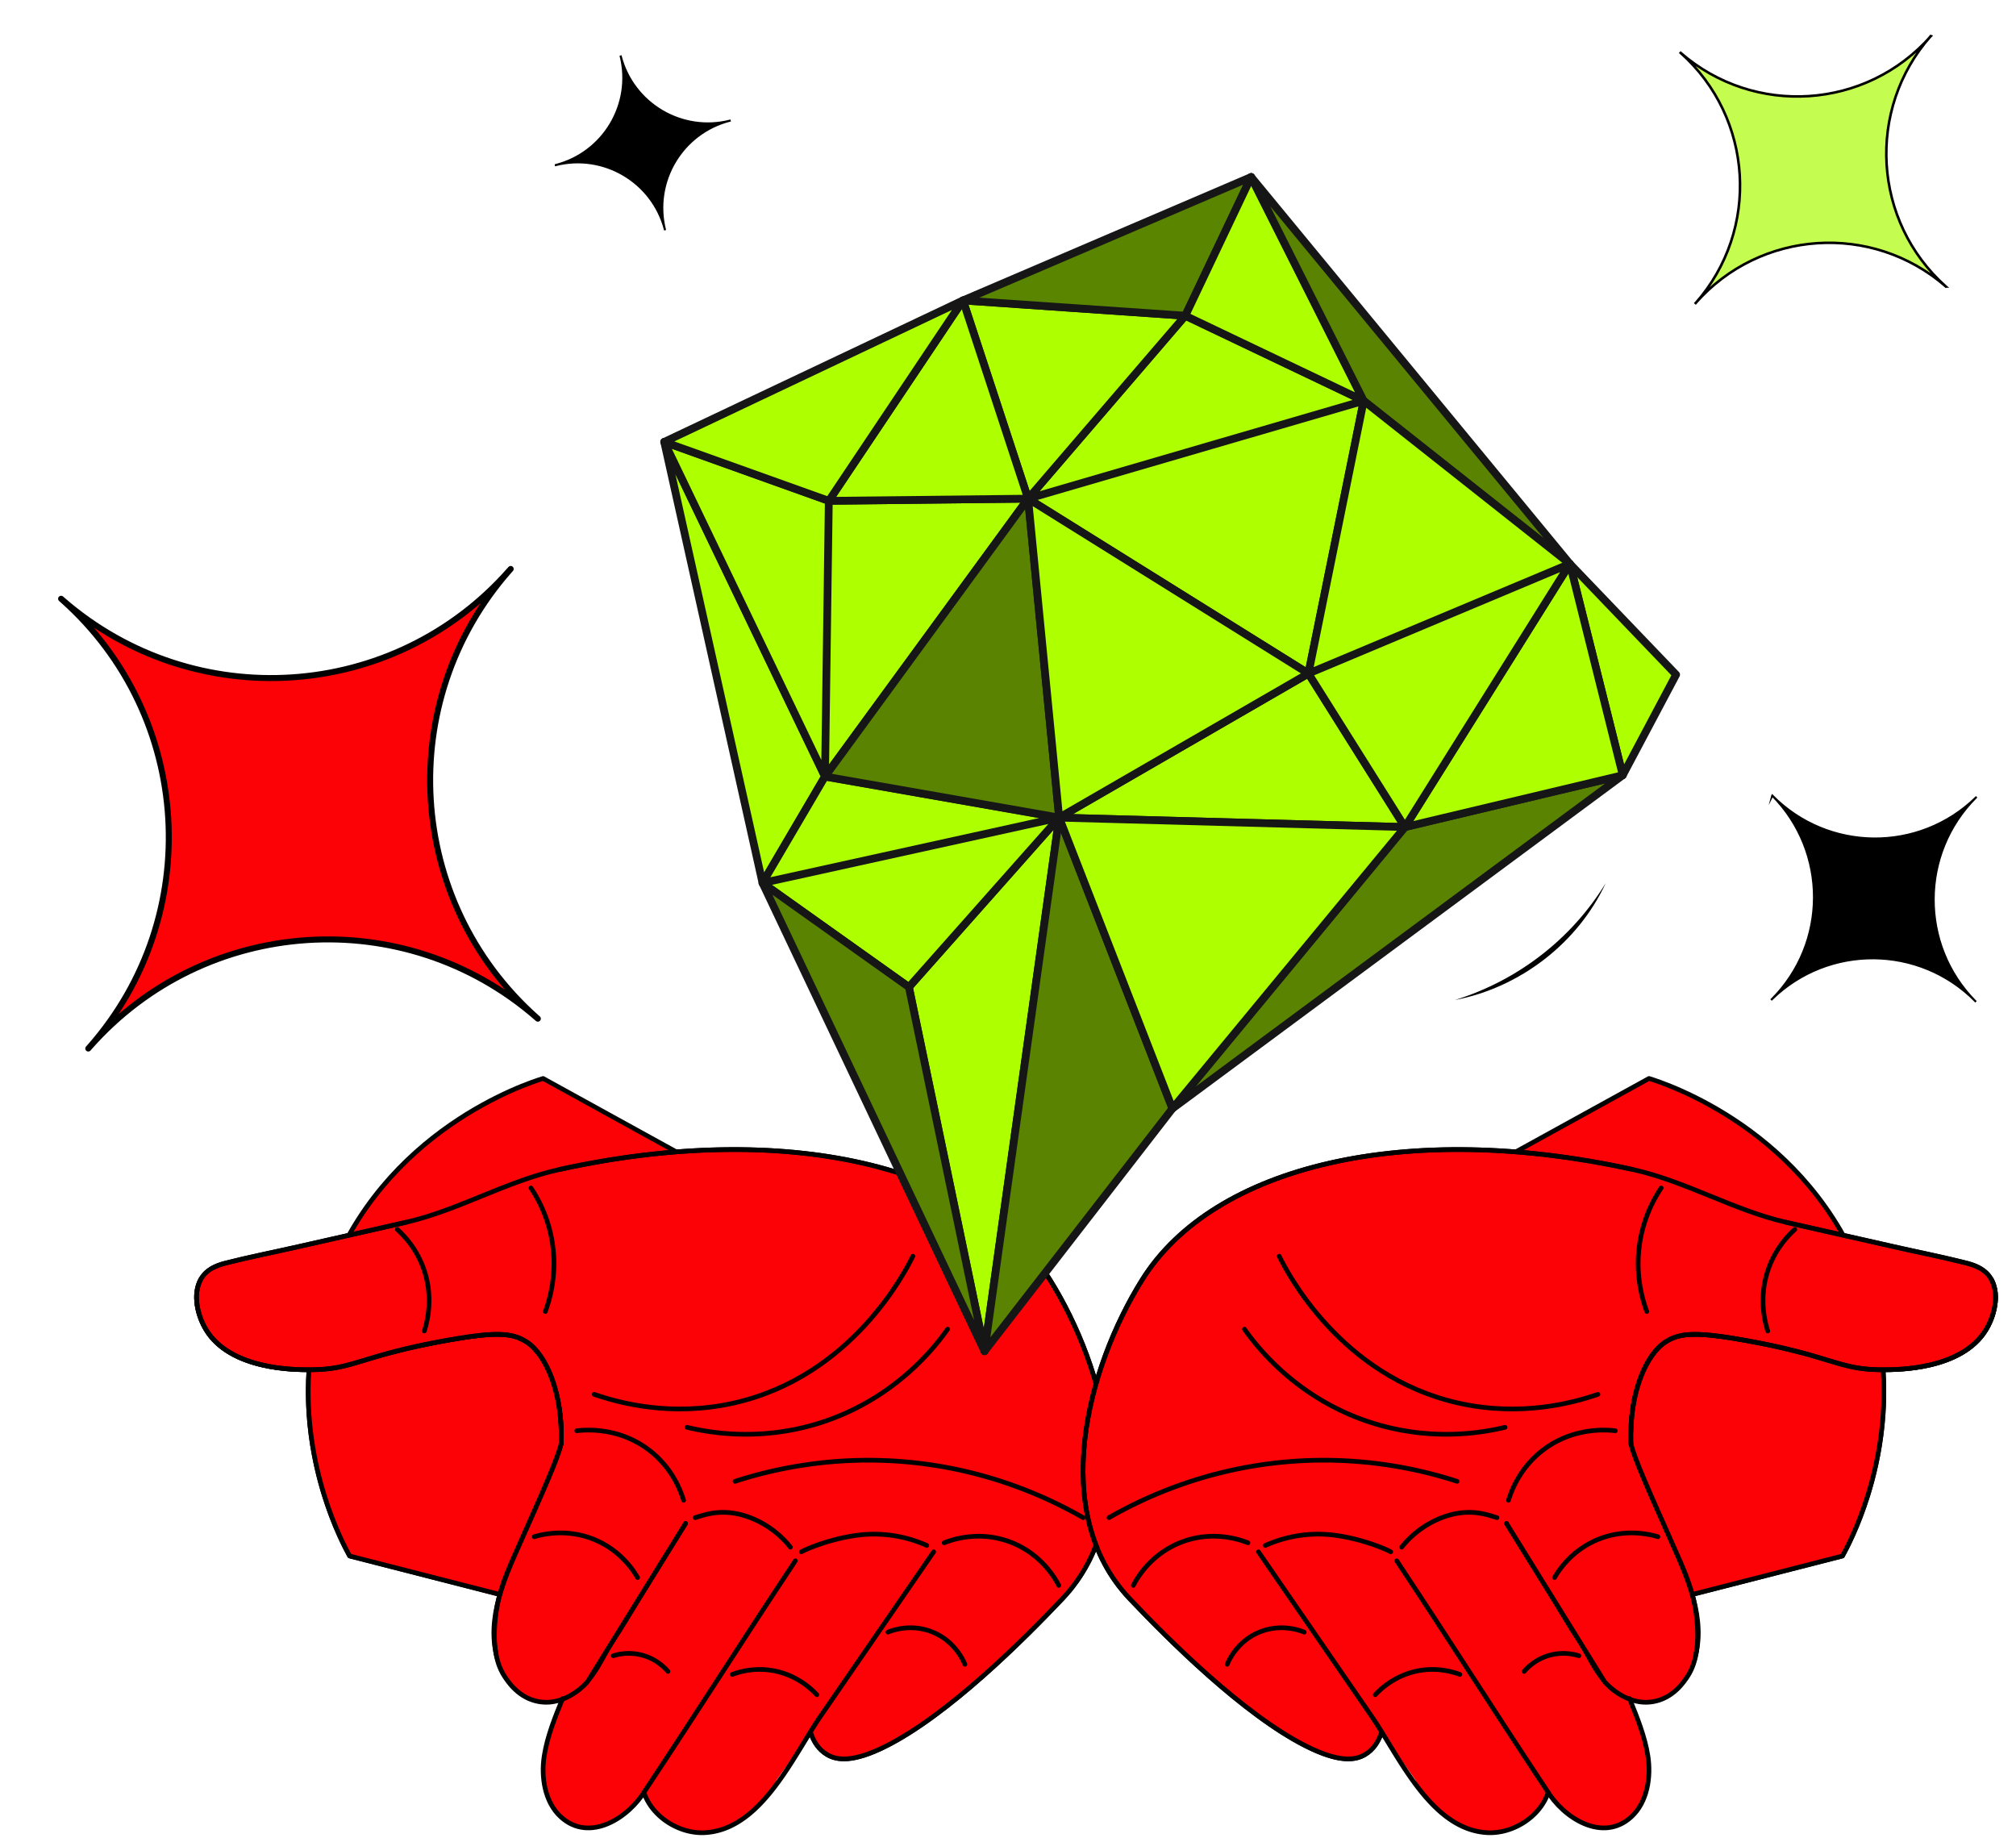 <svg xmlns="http://www.w3.org/2000/svg" fill="none" viewBox="0 0 442 403"><path fill="#FC0206" stroke="#000" stroke-linecap="round" stroke-linejoin="round" stroke-width="1.022" d="m196.918 300.304-14.495-28.99c-21.117-11.635-42.234-23.264-63.351-34.893-3.592 1.099-35.143 11.379-47.242 44.556-11.063 30.328 2.696 56.265 4.832 60.128 14.676 3.756 29.347 7.517 44.024 11.273 25.411-17.356 50.821-34.718 76.232-52.074Z"/><path fill="#FC0206" stroke="#000" stroke-linecap="round" stroke-linejoin="round" stroke-width="1.022" d="M176.838 375.579c.204 2.085.957 6.99 4.543 9.086 2.124 1.246 5.636 1.739 12.83-1.869 13.685-6.866 30.186-23.315 38.733-32.356 17.747-18.766 9.375-50.453-2.73-69.848-15.691-25.145-58.066-35.097-107.523-24.227-11.691 2.572-22.051 8.91-33.67 11.584-7.862 1.807-15.735 3.551-23.597 5.341-5.342 1.213-10.757 2.278-16.065 3.631-1.682.431-3.359 1.133-4.526 2.413-1.263 1.394-1.795 3.342-1.75 5.223.057 2.396.855 4.894 2.096 6.939 5.347 8.808 19.418 8.786 22.913 8.78 9.55-.017 11.08-3.121 30.163-6.492 10.462-1.846 14.036-1.631 17.18.38 4.271 2.73 8.004 11.227 7.602 22.301 0 0-1.767 18.687-1.598 22.703 19.985 7.636 45.033 1.201 65.017 8.837-3.206 9.187-6.418 18.381-9.624 27.568l.006.006Z"/><path fill="#FC0206" d="M140.727 388.505a10.276 10.276 0 0 0 .454 4.441c1.784 5.376 7.805 9.131 13.396 8.809 7.766-.448 13.657-8.412 25.348-25.564a4719.068 4719.068 0 0 1 24.777-35.998c-.833-3.936-1.671-7.868-2.504-11.804-12.819-.125-25.643-.255-38.462-.38"/><path fill="#FC0206" d="M124.607 369.229c-1.983 5.076-4.447 10.287-5.291 15.702-.714 4.56.08 10.117 3.648 13.374 6.299 5.761 14.937.164 18.506-5.829 9.709-16.296 15.957-25.682 32.91-50.317 4.09-5.942 5.925-8.446 5.925-8.446 11.669-15.917 15.623-17.361 15.045-20.562-1.427-7.896-28.339-15.09-50.079-5.33-10.814 4.854-17.6 12.666-21.327 17.9"/><path fill="#FC0206" d="M123.066 315.802c-.039.182.034.465-.017.669-.849 3.37-3.653 9.697-8.813 21.287-3.524 7.913-7.766 17.14-5.149 25.971 1.829 6.169 8.049 10.95 14.563 8.542 2.504-.929 4.571-2.798 6.151-4.951 1.841-2.492 3.031-5.381 4.753-7.918 1.818-2.685 3.427-5.535 5.132-8.288l10.621-17.146"/><path stroke="#000" stroke-linecap="round" stroke-linejoin="round" stroke-width="1.022" d="M123.066 315.802c-.039.182.034.465-.017.669-.849 3.37-3.653 9.697-8.813 21.287-3.524 7.913-7.766 17.14-5.149 25.971 1.829 6.169 8.049 10.95 14.563 8.542 2.504-.929 4.571-2.798 6.151-4.951 1.841-2.492 3.031-5.381 4.753-7.918 1.818-2.685 3.427-5.535 5.132-8.288l10.621-17.146"/><path fill="#FC0206" d="M123.027 312.891c.935-.148-2.968-11.443 2.039-19.056 6.361-9.669 22.884-6.95 22.947-9.663.056-2.396-15.651-7.239-33.811-4.832-12.383 1.643-11.488 4.741-22.641 5.432-16.58 1.037-32.605-3.625-32.605-3.625-6.757-1.966-11.504-4.175-14.167-1.79-2.554 2.289-1.699 7.488-.464 10.451 3.217 7.726 13.566 9.494 16.41 10.015 7.182 1.308 10.711-.351 29.404-4.402 18.013-3.902 21.134-3.749 23.972-1.976 8.151 5.081 7.891 19.604 8.922 19.446h-.006ZM150.3 333.968s-7.353 11.867-20.8 33.585c-.499.759-3.388 5.007-8.384 5.511-5.794.589-11.538-5.285-11.969-8.825-.226-1.858.941-3.982 2.634-5.2 2.895-2.073 5.648.142 9.358-.3 7.534-.895 7.992-11.42 20.182-20.46 1.02-.754 7.568-5.608 8.979-4.317v.006ZM174.374 342.165s-8.797 13.606-30.667 46.93c-.176.668-5.342 8.06-8.871 10.003-.543.3-8.712 4.985-12.886-1.886-2.872-4.724-3.478-13.448-2.096-14.337 3.087-1.988 7.086 2.305 12.756.623 4.09-1.218 5.257-4.628 10.264-12.983 6.656-11.108 10.893-18.03 18.415-23.247 3.337-2.311 11.21-6.984 13.085-5.109v.006Z"/><path fill="#FC0206" d="M205.28 339.587c-11.998 16.824-22.998 33.777-34.995 50.601-.391.991-3.507 8.536-11.511 10.791-1.223.345-8.61 2.265-13.9-2.419-4.69-4.152-5.897-11.867-3.507-13.855 1.36-1.128 4.272.096 5.733.368 5.37.991 10.7 2.215 15.656-.861 3.478-2.153 5.382-5.557 7.596-8.837a681.984 681.984 0 0 1 7.987-11.589 663.858 663.858 0 0 1 10.689-14.739c1.796-2.402 3.88-4.724 5.489-7.251 1.343-2.107 2.623-4.169 4.379-5.998 3.013-3.104 7.465-4.492 11.68-4.889 1.597-.153 8.814-.685 9.284 1.87.187 1.014-13.714 4.656-14.586 6.808h.006Z"/><path fill="#FC0206" d="M239.687 340.89c-2.691 4.39-5.115 7.828-8.769 11.98-2.86 3.252-6.792 6.407-9.561 9.194 0 0-8.599 8.649-22.381 18.03-7.313 4.973-10.977 5.489-14.427 5.477-4.583-.017-8.752-6.112-7.709-9.997.572-2.142 2.713-3.711 4.542-4.334 2.34-.798 4.373-.13 5.495.097 5.33 1.081 10.796-3.541 16.297-8.197 3.71-3.138 10.62-8.984 15.141-18.993 3.013-6.673 3.025-10.91 6.944-12.632 3.093-1.359 7.019-.447 9.738 1.445 4.027 2.809 4.61 7.239 4.69 7.93ZM69.944 289.406c-.867 5.528-2.702 12.467-2.226 20.177.827 13.538 5.772 24.255 8.944 31.517l32.916 8.428 13.464-33.063.04-2.073c-17.713-8.333-35.425-16.659-53.138-24.992v.006Z"/><path stroke="#000" stroke-linecap="round" stroke-linejoin="round" stroke-width="1.022" d="M130.264 305.663c5.585 1.937 17.033 4.985 30.656 1.903 25.841-5.84 37.549-28.764 39.226-32.18"/><path stroke="#000" stroke-linecap="round" stroke-linejoin="round" stroke-width="1.022" d="M150.635 312.896c4.911 1.184 16.194 3.195 29.387-1.048 16.172-5.205 24.946-16.517 27.739-20.465M161.15 324.741c7.641-2.476 20.125-5.461 35.572-4.418 19.09 1.291 33.29 8.105 40.745 12.376M206.997 338.222c1.348-.549 7.426-2.844 14.472-.193 6.934 2.612 9.987 8.203 10.661 9.522M203.189 338.794a28.487 28.487 0 0 0-12.184-2.475c-6.129.124-13.057 2.657-15.306 3.874M152.413 332.699c1.778-.498 5.778-2.226 11.55-.192 5.154 1.818 8.156 5.188 9.329 6.661M126.452 313.655c1.614-.198 9.063-.923 15.804 4.192 5.211 3.954 7.046 9.148 7.618 11.046M117.126 336.885c1.524-.458 7.211-1.982 13.521.759 5.551 2.419 8.281 6.701 9.137 8.186M146.449 366.403c-.674-.776-2.622-2.816-5.902-3.62a11.447 11.447 0 0 0-6.095.193M160.545 367.071c1.547-.578 4.577-1.461 8.344-.929 5.648.799 9.137 4.237 10.202 5.382M194.671 357.799c.816-.335 5.036-1.972 9.828 0 4.877 2.005 6.724 6.259 7.047 7.046M119.56 287.508c.98-2.645 2.662-8.321 1.484-15.396a29.977 29.977 0 0 0-4.639-11.685M93.038 291.774c.595-1.864 2.09-7.392-.187-13.725-1.574-4.39-4.254-7.177-5.75-8.531"/><path stroke="#000" stroke-linecap="round" stroke-linejoin="round" stroke-width="1.022" d="M123.044 316.471c-.849 3.37-3.653 9.697-8.813 21.287-3.144 7.058-4.912 10.847-5.597 16.783-.912 7.919 1.048 11.499 1.949 12.893.764 1.184 3.109 4.815 7.539 5.596 6.016 1.059 10.462-4.09 10.7-4.378 7.783-12.564 13.697-22.109 21.474-34.678"/><path stroke="#000" stroke-linecap="round" stroke-linejoin="round" stroke-width="1.022" d="M67.724 300.468c-1.382 21.333 7.279 37.641 8.939 40.637l32.916 8.429"/><path stroke="#000" stroke-linecap="round" stroke-linejoin="round" stroke-width="1.022" d="M44.036 280.422c-1.898 3.501-.617 8.168 1.144 11.074 5.347 8.808 19.418 8.786 22.913 8.78 9.55-.017 11.08-3.121 30.163-6.491 10.462-1.847 14.037-1.632 17.18.379 4.271 2.73 8.004 11.227 7.602 22.301M123.344 372.379c-1.66 4.078-3.354 8.253-4.028 12.552-.714 4.56.08 10.117 3.648 13.374 6.299 5.761 14.937.164 18.506-5.829 11.997-18.075 20.907-32.236 32.91-50.317"/><path stroke="#000" stroke-linecap="round" stroke-linejoin="round" stroke-width="1.022" d="M141.181 392.946c1.785 5.376 7.806 9.132 13.397 8.809 12.36-.714 19.287-16.761 25.348-25.564a150650.25 150650.25 0 0 0 24.776-35.998M89.03 267.949c-7.862 1.807-15.735 3.552-23.597 5.342-5.342 1.212-10.757 2.277-16.065 3.631-1.682.43-3.359 1.132-4.526 2.413-1.263 1.393-1.795 3.342-1.75 5.222.056 2.396.855 4.894 2.096 6.939 5.347 8.808 19.418 8.786 22.912 8.78 9.55-.017 11.08-3.121 30.164-6.491 10.462-1.847 14.036-1.632 17.18.379 4.271 2.73 8.004 11.227 7.602 22.301"/><path stroke="#000" stroke-linecap="round" stroke-linejoin="round" stroke-width="1.022" d="M177.734 379.811c.635 1.937 1.66 3.687 3.654 4.854 2.124 1.246 5.636 1.739 12.83-1.869 13.685-6.866 30.186-23.315 38.733-32.356 17.747-18.766 9.375-50.453-2.73-69.848-15.69-25.145-58.066-35.097-107.523-24.227"/><path fill="#FC0206" stroke="#000" stroke-linecap="round" stroke-linejoin="round" stroke-width="1.022" d="m283.691 300.304 14.495-28.99c21.117-11.635 42.234-23.264 63.352-34.893 3.591 1.099 35.142 11.379 47.241 44.556 11.063 30.328-2.696 56.265-4.832 60.128-14.676 3.756-29.347 7.517-44.024 11.273-25.411-17.356-50.821-34.718-76.232-52.074Z"/><path fill="#FC0206" stroke="#000" stroke-linecap="round" stroke-linejoin="round" stroke-width="1.022" d="M303.767 375.579c-.204 2.085-.957 6.99-4.543 9.086-2.124 1.246-5.636 1.739-12.83-1.869-13.685-6.866-30.186-23.315-38.733-32.356-17.747-18.766-9.375-50.453 2.73-69.848 15.69-25.145 58.066-35.097 107.522-24.227 11.692 2.572 22.052 8.91 33.67 11.584 7.862 1.807 15.736 3.551 23.598 5.341 5.342 1.213 10.757 2.278 16.064 3.631 1.683.431 3.359 1.133 4.526 2.413 1.264 1.394 1.796 3.342 1.751 5.223-.057 2.396-.856 4.894-2.096 6.939-5.347 8.808-19.418 8.786-22.913 8.78-9.55-.017-11.08-3.121-30.163-6.492-10.462-1.846-14.037-1.631-17.18.38-4.271 2.73-8.004 11.227-7.602 22.301 0 0 1.767 18.687 1.597 22.703-19.984 7.636-45.032 1.201-65.016 8.837 3.206 9.187 6.418 18.381 9.624 27.568l-.006.006Z"/><path fill="#FC0206" d="M339.884 388.505a10.276 10.276 0 0 1-.454 4.441c-1.784 5.376-7.805 9.131-13.396 8.809-7.766-.448-13.657-8.412-25.348-25.564a4719.068 4719.068 0 0 0-24.777-35.998c.833-3.936 1.671-7.868 2.504-11.804 12.819-.125 25.643-.255 38.462-.38"/><path fill="#FC0206" d="M356.005 369.229c1.982 5.076 4.446 10.287 5.29 15.702.714 4.56-.079 10.117-3.647 13.374-6.299 5.761-14.938.164-18.506-5.829-9.709-16.296-15.957-25.682-32.911-50.317-4.089-5.942-5.925-8.446-5.925-8.446-11.669-15.917-15.622-17.361-15.045-20.562 1.428-7.896 28.34-15.09 50.08-5.33 10.813 4.854 17.599 12.666 21.327 17.9"/><path fill="#FC0206" d="M357.547 315.802c.04.182-.034.465.017.669.85 3.37 3.654 9.697 8.814 21.287 3.524 7.913 7.766 17.14 5.149 25.971-1.829 6.169-8.049 10.95-14.563 8.542-2.504-.929-4.571-2.798-6.152-4.951-1.84-2.492-3.03-5.381-4.752-7.918-1.818-2.685-3.427-5.535-5.132-8.288l-10.621-17.146"/><path stroke="#000" stroke-linecap="round" stroke-linejoin="round" stroke-width="1.022" d="M357.547 315.802c.04.182-.034.465.017.669.85 3.37 3.654 9.697 8.814 21.287 3.524 7.913 7.766 17.14 5.149 25.971-1.829 6.169-8.049 10.95-14.563 8.542-2.504-.929-4.571-2.798-6.152-4.951-1.84-2.492-3.03-5.381-4.752-7.918-1.818-2.685-3.427-5.535-5.132-8.288l-10.621-17.146"/><path fill="#FC0206" d="M357.587 312.891c-.935-.148 2.968-11.443-2.04-19.056-6.361-9.669-22.884-6.95-22.946-9.663-.057-2.396 15.651-7.239 33.811-4.832 12.382 1.643 11.487 4.741 22.641 5.432 16.58 1.037 32.604-3.625 32.604-3.625 6.758-1.966 11.505-4.175 14.167-1.79 2.555 2.289 1.699 7.488.465 10.451-3.218 7.726-13.567 9.494-16.41 10.015-7.183 1.308-10.712-.351-29.405-4.402-18.012-3.902-21.134-3.749-23.971-1.976-8.152 5.081-7.891 19.604-8.922 19.446h.006ZM330.311 333.968s7.353 11.867 20.8 33.585c.499.759 3.388 5.007 8.384 5.511 5.794.589 11.538-5.285 11.969-8.825.226-1.858-.941-3.982-2.634-5.2-2.895-2.073-5.648.142-9.358-.3-7.534-.895-7.993-11.42-20.183-20.46-1.019-.754-7.567-5.608-8.978-4.317v.006ZM306.237 342.165s8.796 13.606 30.667 46.93c.176.668 5.341 8.06 8.87 10.003.544.3 8.712 4.985 12.887-1.886 2.872-4.724 3.478-13.448 2.096-14.337-3.087-1.988-7.086 2.305-12.756.623-4.09-1.218-5.257-4.628-10.264-12.983-6.656-11.108-10.893-18.03-18.416-23.247-3.336-2.311-11.209-6.984-13.084-5.109v.006Z"/><path fill="#FC0206" d="M275.331 339.587c11.998 16.824 22.998 33.777 34.995 50.601.391.991 3.506 8.536 11.51 10.791 1.224.345 8.61 2.265 13.901-2.419 4.69-4.152 5.897-11.867 3.506-13.855-1.359-1.128-4.271.096-5.732.368-5.37.991-10.7 2.215-15.657-.861-3.478-2.153-5.381-5.557-7.596-8.837a676.234 676.234 0 0 0-18.675-26.328c-1.796-2.402-3.881-4.724-5.489-7.251-1.343-2.107-2.623-4.169-4.379-5.998-3.013-3.104-7.466-4.492-11.68-4.889-1.597-.153-8.814-.685-9.284 1.87-.187 1.014 13.714 4.656 14.586 6.808h-.006Z"/><path fill="#FC0206" d="M240.926 340.89c2.69 4.39 5.115 7.828 8.768 11.98 2.861 3.252 6.792 6.407 9.562 9.194 0 0 8.598 8.649 22.38 18.03 7.313 4.973 10.978 5.489 14.427 5.477 4.583-.017 8.752-6.112 7.71-9.997-.572-2.142-2.714-3.711-4.543-4.334-2.34-.798-4.373-.13-5.495.097-5.33 1.081-10.796-3.541-16.296-8.197-3.71-3.138-10.621-8.984-15.141-18.993-3.014-6.673-3.025-10.91-6.945-12.632-3.093-1.359-7.018-.447-9.737 1.445-4.028 2.809-4.611 7.239-4.69 7.93ZM410.66 289.406c.867 5.528 2.702 12.467 2.226 20.177-.827 13.538-5.772 24.255-8.944 31.517l-32.916 8.428-13.464-33.063-.04-2.073c17.713-8.333 35.425-16.659 53.138-24.992v.006Z"/><path stroke="#000" stroke-linecap="round" stroke-linejoin="round" stroke-width="1.022" d="M350.346 305.663c-5.585 1.937-17.033 4.985-30.656 1.903-25.841-5.84-37.549-28.764-39.226-32.18"/><path stroke="#000" stroke-linecap="round" stroke-linejoin="round" stroke-width="1.022" d="M329.971 312.896c-4.911 1.184-16.195 3.195-29.387-1.048-16.172-5.205-24.947-16.517-27.739-20.465M319.463 324.741c-7.642-2.476-20.126-5.461-35.573-4.418-19.089 1.291-33.29 8.105-40.744 12.376M273.609 338.222c-1.348-.549-7.426-2.844-14.473-.193-6.933 2.612-9.986 8.203-10.66 9.522M277.421 338.794a28.487 28.487 0 0 1 12.184-2.475c6.129.124 13.057 2.657 15.306 3.874M328.194 332.699c-1.778-.498-5.777-2.226-11.549-.192-5.155 1.818-8.157 5.188-9.33 6.661M354.154 313.655c-1.614-.198-9.063-.923-15.804 4.192-5.211 3.954-7.046 9.148-7.619 11.046M363.488 336.885c-1.523-.458-7.21-1.982-13.521.759-5.551 2.419-8.281 6.701-9.136 8.186M334.162 366.403c.674-.776 2.623-2.816 5.902-3.62a11.447 11.447 0 0 1 6.095.193M320.065 367.071c-1.546-.578-4.577-1.461-8.344-.929-5.647.799-9.136 4.237-10.201 5.382M285.942 357.799c-.816-.335-5.036-1.972-9.828 0-4.877 2.005-6.723 6.259-7.046 7.046M361.053 287.508c-.98-2.645-2.662-8.321-1.484-15.396a29.993 29.993 0 0 1 4.639-11.685M387.573 291.774c-.595-1.864-2.09-7.392.187-13.725 1.575-4.39 4.254-7.177 5.749-8.531"/><path stroke="#000" stroke-linecap="round" stroke-linejoin="round" stroke-width="1.022" d="M357.563 316.471c.85 3.37 3.654 9.697 8.814 21.287 3.144 7.058 4.911 10.847 5.596 16.783.912 7.919-1.048 11.499-1.948 12.893-.765 1.184-3.11 4.815-7.54 5.596-6.015 1.059-10.462-4.09-10.7-4.378-7.783-12.564-13.696-22.109-21.474-34.678"/><path stroke="#000" stroke-linecap="round" stroke-linejoin="round" stroke-width="1.022" d="M412.882 300.468c1.383 21.333-7.278 37.641-8.938 40.637l-32.916 8.429"/><path stroke="#000" stroke-linecap="round" stroke-linejoin="round" stroke-width="1.022" d="M436.578 280.422c1.897 3.501.617 8.168-1.144 11.074-5.348 8.808-19.418 8.786-22.913 8.78-9.55-.017-11.08-3.121-30.163-6.491-10.463-1.847-14.037-1.632-17.181.379-4.271 2.73-8.004 11.227-7.601 22.301M357.269 372.379c1.66 4.078 3.353 8.253 4.027 12.552.714 4.56-.079 10.117-3.647 13.374-6.299 5.761-14.938.164-18.506-5.829-11.998-18.075-20.908-32.236-32.911-50.317"/><path stroke="#000" stroke-linecap="round" stroke-linejoin="round" stroke-width="1.022" d="M339.43 392.946c-1.784 5.376-7.805 9.132-13.396 8.809-12.36-.714-19.287-16.761-25.348-25.564a187130.9 187130.9 0 0 1-24.777-35.998M391.582 267.949c7.862 1.807 15.736 3.552 23.598 5.342 5.342 1.212 10.757 2.277 16.064 3.631 1.683.43 3.359 1.132 4.526 2.413 1.263 1.393 1.796 3.342 1.751 5.222-.057 2.396-.856 4.894-2.096 6.939-5.347 8.808-19.418 8.786-22.913 8.78-9.55-.017-11.08-3.121-30.163-6.491-10.462-1.847-14.037-1.632-17.18.379-4.271 2.73-8.004 11.227-7.602 22.301"/><path stroke="#000" stroke-linecap="round" stroke-linejoin="round" stroke-width="1.022" d="M302.878 379.811c-.635 1.937-1.66 3.687-3.654 4.854-2.124 1.246-5.636 1.739-12.83-1.869-13.685-6.866-30.186-23.315-38.733-32.356-17.747-18.766-9.375-50.453 2.73-69.848 15.69-25.145 58.066-35.097 107.522-24.227"/><path stroke="#000" stroke-dasharray="3.29 1.64 3.29 1.64" stroke-miterlimit="10" stroke-width="1.022" d="m196.2 155.073 17.266 28.951-15.453 27.167"/><path fill="#000" d="M299.124 108.104c-18.121 3.518-35.567 14.291-44.149 30.99-6.639 12.315-7.976 27.054-4.724 40.586 1.042 4.543 2.56 8.984 4.582 13.204-19.661-37.663 2.753-78.696 44.291-84.78ZM319.004 219.218c13.702-4.249 25.569-13.351 33.041-25.615-6.073 13.136-18.846 22.924-33.041 25.615Z"/><g stroke="#161616" stroke-linecap="round" stroke-linejoin="round" stroke-width="1.705" clip-path="url(#a)"><path fill="#AEFF00" d="m199.273 216.387 16.578 79.82 16.366-116.968-32.944 37.148ZM145.63 96.879l21.549 96.686 13.701-23.33-35.25-73.357Z"/><path fill="#AEFF00" d="m180.881 170.235-13.701 23.33 65.037-14.326-51.336-9.004ZM232.217 179.239l-65.037 14.326 32.093 22.822 32.944-37.148ZM225.402 109.318l-43.689.474-.833 60.443 44.522-60.917ZM181.712 109.793 145.63 96.878l35.25 73.357.832-60.442ZM259.866 69.212l-34.462 40.106 73.577-21.454-39.115-18.652ZM367.481 147.895l-23.291-24.294 11.592 46.344 11.699-22.05ZM298.981 87.864l-73.577 21.454 61.463 38.331 12.114-59.785Z"/><path fill="#AEFF00" d="m308.028 181.309-21.163-33.661-54.649 31.591 75.812 2.07Z"/><path fill="#598300" d="m232.216 179.239-6.814-69.921-44.522 60.917 51.336 9.004Z"/><path fill="#AEFF00" d="m286.867 147.649-61.463-38.331 6.814 69.922 54.649-31.591Z"/><path fill="#598300" d="m167.18 193.565 48.671 102.642-16.578-79.82-32.093-22.822Z"/><path fill="#AEFF00" d="m259.865 69.212-48.737-3.354 14.274 43.46 34.463-40.106Z"/><path fill="#AEFF00" d="m225.402 109.318-14.273-43.46-29.416 43.935 43.689-.475Z"/><path fill="#5A8500" d="m274.311 38.803-63.183 27.055 48.737 3.354 14.446-30.41Z"/><path fill="#598300" d="m215.85 296.207 41.204-53.191-24.838-63.777-16.366 116.968Z"/><path fill="#AEFF00" d="m181.712 109.792 29.416-43.934-65.498 31.02 36.082 12.914ZM298.981 87.864l-24.669-49.061-14.446 30.41 39.115 18.651Z"/><path fill="#598300" d="m257.055 243.016 98.728-73.071-47.754 11.364-50.974 61.707Z"/><path fill="#AEFF00" d="m355.783 169.945-11.592-46.344-36.162 57.708 47.754-11.364ZM232.216 179.239l24.838 63.777 50.974-61.707-75.812-2.07Z"/><path fill="#598300" d="m344.19 123.601-69.879-84.798 24.669 49.061 45.21 35.737Z"/><path fill="#AEFF00" d="m286.866 147.649 57.325-24.048-45.211-35.737-12.114 59.785ZM308.029 181.309l36.162-57.708-57.325 24.048 21.163 33.66Z"/></g><path fill="#000" stroke="#000" stroke-miterlimit="10" stroke-width=".45" d="M388.57 174.42c12.251 12.397 12.172 32.356-.138 44.665l-.134.136s.043-.042.072-.065l-.063.063.133-.135c12.456-12.161 32.407-11.997 44.657.401.042.042.086.092.128.134l-.136-.133c-12.25-12.397-12.171-32.356.139-44.665l.133-.135s-.042.042-.071.064l.07-.072-.134.135c-12.456 12.161-32.407 11.996-44.659-.409-.042-.042-.085-.093-.127-.135l.135.133-.005.018ZM121.784 36.204c10.537-2.688 21.258 3.647 24.004 14.155l.031.115s-.009-.036-.012-.06l.014.055-.031-.115c-2.62-10.54 3.758-21.23 14.294-23.917l.113-.026-.114.031c-10.537 2.687-21.258-3.647-24.004-14.155l-.031-.115s.009.036.012.059c-.005-.018-.009-.036-.017-.06l.031.114c2.62 10.54-3.758 21.23-14.299 23.915-.036.01-.077.017-.113.026l.114-.03.008.008Z"/><path fill="#FC0206" d="M111.687 125.039c-25.325 28.758-69.1 31.624-97.97 6.497l-.315-.275c.052.049.102.09.153.139-.051-.049-.11-.088-.16-.137l.313.275c28.566 25.463 31.25 69.249 5.924 98.007-.09.101-.187.205-.276.306l.001.008c.09-.101.178-.211.275-.314 25.325-28.758 69.101-31.623 97.969-6.505l.315.275c-.052-.049-.103-.098-.153-.138.051.048.109.087.161.136l-.314-.275c-28.566-25.463-31.25-69.249-5.915-98 .09-.102.187-.205.277-.306l-.002-.009c-.089.102-.177.212-.275.315l-.008.001Z"/><path stroke="#000" stroke-linejoin="round" stroke-width="1.31" d="M19.632 229.545c25.325-28.758 22.642-72.544-5.924-98.007l-.314-.275c.052.049.11.088.161.137-.051-.049-.101-.09-.153-.139l.315.275c28.87 25.127 72.645 22.261 97.97-6.497l.008-.001M19.632 229.545c-.09.101-.187.205-.276.306l.001.008c.09-.101.178-.211.275-.314Zm0 0c25.325-28.758 69.101-31.623 97.969-6.505l.315.275c-.052-.049-.103-.098-.153-.138.051.048.109.087.161.136l-.314-.275c-28.566-25.463-31.25-69.249-5.915-98m0 0c.09-.102.187-.205.277-.306l-.002-.009c-.089.102-.177.212-.275.315Z"/><path fill="#C4FC50" d="M423.329 7.929c-14.184 16.105-38.706 17.716-54.875 3.637l-.173-.15s.062.054.083.076c-.031-.028-.06-.048-.091-.075l.173.151c16.003 14.262 17.504 38.781 3.312 54.888-.047.06-.104.113-.159.174.047-.06.102-.12.149-.18 14.184-16.106 38.698-17.715 54.866-3.645l.174.16s-.062-.056-.091-.075c.031.027.06.047.091.075l-.174-.16c-16.003-14.262-17.496-38.783-3.313-54.888.047-.06.104-.113.16-.174-.048.06-.103.121-.15.18l.018.006Z"/><path stroke="#000" stroke-miterlimit="10" stroke-width=".56" d="M426.614 62.805c-16.168-14.07-40.682-12.46-54.866 3.644-.047.06-.102.121-.149.181.055-.061.112-.114.159-.174 14.192-16.107 12.691-40.626-3.312-54.888l-.173-.151c.031.027.06.047.091.075-.021-.022-.083-.077-.083-.077l.173.151c16.169 14.079 40.691 12.468 54.875-3.637l-.018-.005c.047-.06.102-.121.15-.18-.056.06-.113.113-.16.173-14.183 16.105-12.69 40.626 3.313 54.888Zm0 0 .174.16m0 0s-.062-.056-.091-.075c.031.027.06.047.091.075Z"/><defs><clipPath id="a"><path fill="#fff" d="m161.129 14.72 225.238 45.64-52.854 260.839-225.238-45.641z"/></clipPath></defs></svg>